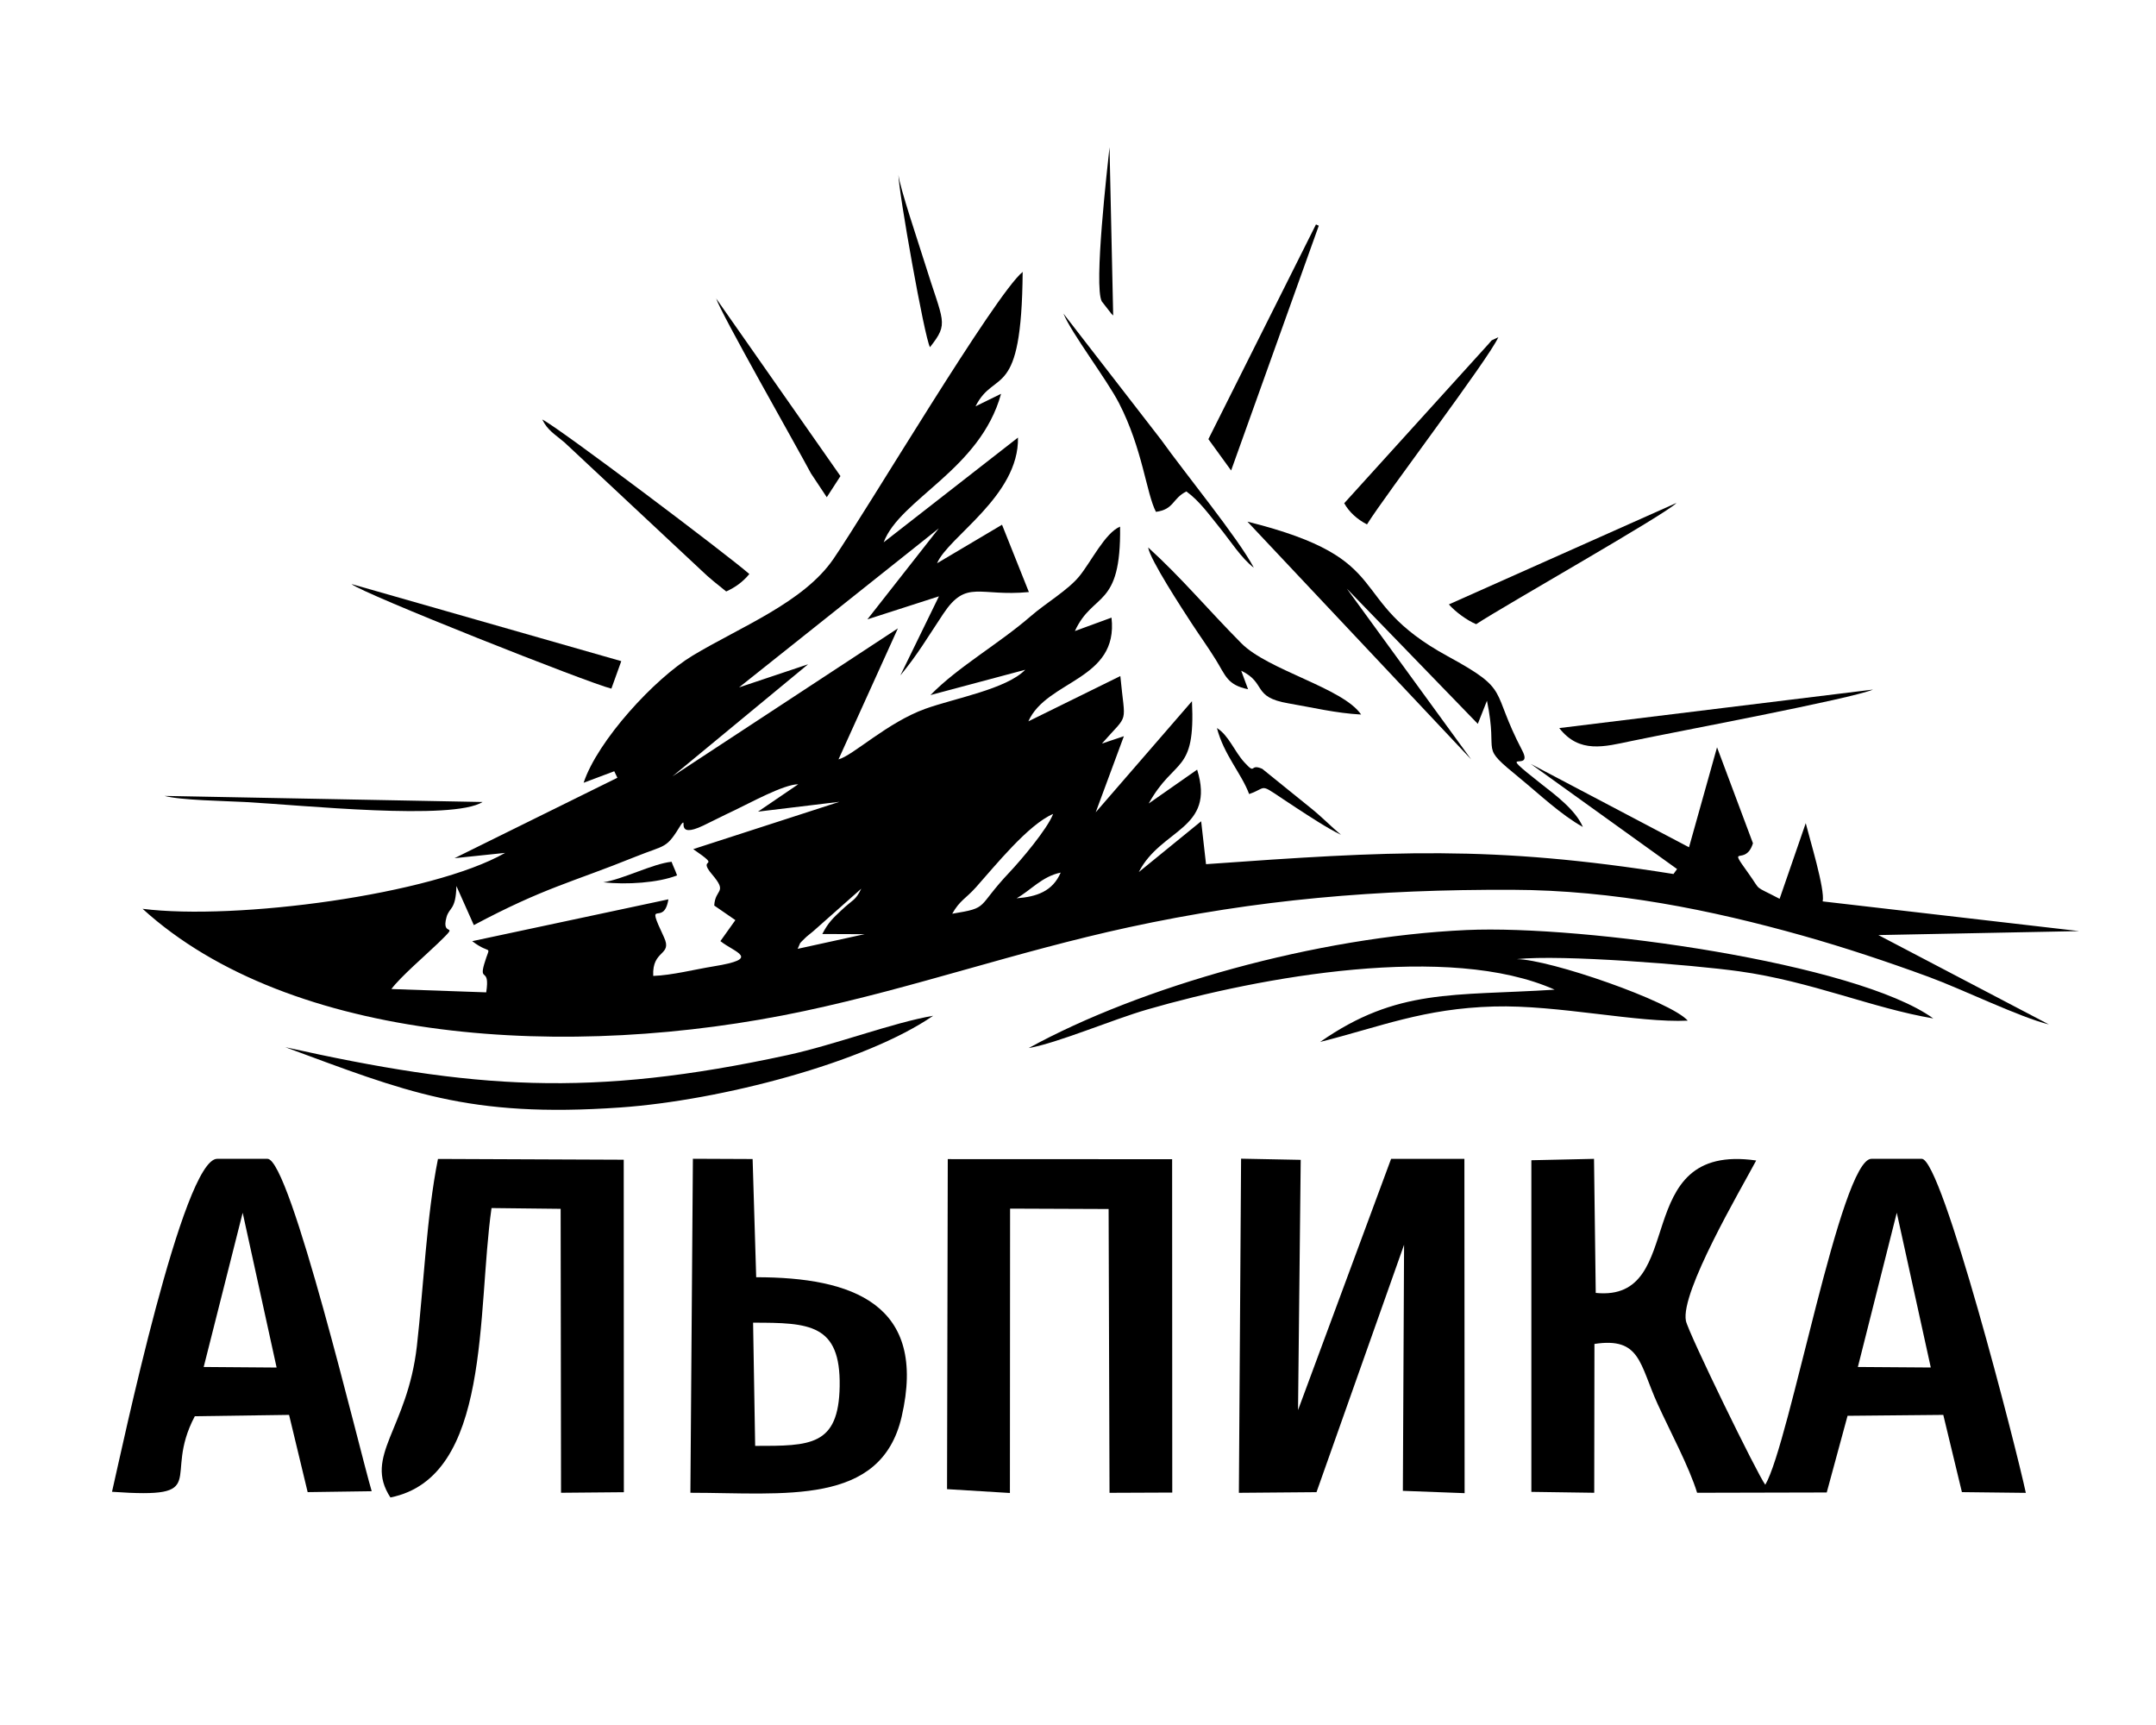 <?xml version="1.0" encoding="UTF-8"?> <!-- Creator: CorelDRAW 2021 (64-Bit) --> <svg xmlns="http://www.w3.org/2000/svg" xmlns:xlink="http://www.w3.org/1999/xlink" xmlns:xodm="http://www.corel.com/coreldraw/odm/2003" xml:space="preserve" width="50mm" height="40mm" style="shape-rendering:geometricPrecision; text-rendering:geometricPrecision; image-rendering:optimizeQuality; fill-rule:evenodd; clip-rule:evenodd" viewBox="0 0 50 40"> <defs> <style type="text/css"> <![CDATA[ .fil0 {fill:black} ]]> </style> </defs> <g id="Слой_x0020_1">  <path class="fil0" d="M18.498 22.003c0.089,-0.183 0.005,-0.082 0.167,-0.245 0.051,-0.052 0.124,-0.103 0.19,-0.16l1.119 -0.991c-0.141,0.287 -0.179,0.233 -0.47,0.509 -0.189,0.179 -0.293,0.272 -0.434,0.542l0.98 0.004 -1.552 0.34zm5.078 -1.173c0.332,-0.187 0.59,-0.507 1.023,-0.596 -0.188,0.434 -0.555,0.561 -1.023,0.596zm-1.493 0.358c0.178,-0.314 0.314,-0.348 0.552,-0.615 0.45,-0.504 1.21,-1.451 1.788,-1.699 -0.134,0.353 -0.756,1.083 -1.008,1.349 -0.791,0.837 -0.456,0.821 -1.332,0.965zm-4.506 -2.367l1.889 -0.228 -3.389 1.097c0.71,0.489 0.065,0.147 0.435,0.584 0.375,0.441 0.073,0.324 0.052,0.724l0.49 0.338 -0.347 0.487c0.341,0.27 0.958,0.404 -0.156,0.585 -0.444,0.072 -0.972,0.208 -1.402,0.222 -0.03,-0.62 0.456,-0.46 0.248,-0.901 -0.454,-0.964 -0.004,-0.202 0.104,-0.875l-4.55 0.97c0.457,0.349 0.425,0.032 0.28,0.526 -0.127,0.433 0.137,0.059 0.045,0.661l-2.199 -0.077c0.214,-0.287 0.804,-0.793 1.084,-1.064 0.546,-0.527 0.054,-0.098 0.194,-0.602 0.065,-0.235 0.215,-0.157 0.23,-0.722l0.404 0.906c1.646,-0.875 2.253,-0.982 3.736,-1.581 0.739,-0.298 0.715,-0.172 1.075,-0.758 0.158,-0.186 -0.167,0.354 0.511,0.03 0.255,-0.122 0.466,-0.233 0.725,-0.354 0.338,-0.159 1.138,-0.602 1.476,-0.603l-0.935 0.636zm-4.039 -0.671l0.707 -0.266 0.073 0.151 -3.777 1.865 1.174 -0.123c-1.7,0.97 -6.242,1.57 -8.408,1.297 3.421,3.114 9.877,3.536 15.348,2.37 2.566,-0.546 4.907,-1.375 7.522,-1.942 2.977,-0.645 5.744,-0.88 8.897,-0.869 2.353,0.008 4.612,0.468 6.723,1.061 0.998,0.281 1.976,0.608 2.931,0.958 0.792,0.291 2.108,0.936 2.788,1.103l-3.954 -2.072 4.657 -0.092 -5.949 -0.689c0.059,-0.274 -0.306,-1.463 -0.393,-1.814l-0.606 1.754c-0.636,-0.334 -0.404,-0.148 -0.727,-0.597 -0.504,-0.701 -0.065,-0.132 0.109,-0.691l-0.833 -2.225 -0.65 2.318 -3.67 -1.933 3.393 2.438 -0.083 0.115c-4.224,-0.675 -6.574,-0.532 -10.841,-0.228l-0.113 -0.995 -1.446 1.178c0.516,-1.01 1.785,-0.986 1.353,-2.375l-1.123 0.785c0.602,-1.081 1.086,-0.669 1.003,-2.372l-2.232 2.576 0.653 -1.764 -0.509 0.17c0.643,-0.731 0.536,-0.398 0.427,-1.565l-2.133 1.05c0.428,-0.961 2.095,-0.951 1.928,-2.405l-0.849 0.311c0.422,-0.918 1.075,-0.506 1.048,-2.421 -0.348,0.144 -0.67,0.813 -0.945,1.15 -0.263,0.323 -0.781,0.626 -1.125,0.925 -0.741,0.644 -1.688,1.175 -2.328,1.831l2.198 -0.587c-0.433,0.448 -1.631,0.659 -2.314,0.904 -0.885,0.318 -1.683,1.088 -2.016,1.174l1.377 -3.038 -5.23 3.433 3.147 -2.6 -1.601 0.536 4.633 -3.688 -1.656 2.11 1.659 -0.534 -0.895 1.835c0.4,-0.483 0.628,-0.877 0.996,-1.43 0.538,-0.808 0.83,-0.393 1.985,-0.504l-0.623 -1.561 -1.506 0.893c0.25,-0.606 1.905,-1.56 1.876,-2.914l-3.115 2.429c0.378,-1.007 2.237,-1.682 2.723,-3.444l-0.592 0.29c0.448,-0.891 1.069,-0.079 1.093,-3.117 -0.642,0.524 -3.59,5.49 -4.388,6.655 -0.693,1.012 -2.161,1.577 -3.268,2.244 -0.88,0.53 -2.202,1.97 -2.526,2.947z"></path> <path class="fil0" d="M23.855 24.303c0.674,-0.117 1.935,-0.658 2.75,-0.894 2.639,-0.765 7.011,-1.55 9.449,-0.46 -2.356,0.15 -3.645,-0.039 -5.439,1.212 1.395,-0.351 2.398,-0.777 4.033,-0.822 1.485,-0.041 3.344,0.385 4.493,0.328 -0.399,-0.451 -3.205,-1.422 -3.966,-1.426 1.03,-0.113 4.074,0.131 5.157,0.282 1.671,0.232 3.09,0.855 4.503,1.093 -1.781,-1.286 -8.109,-2.172 -10.822,-2.05 -3.483,0.157 -7.558,1.31 -10.157,2.737z"></path> <path class="fil0" d="M43.989 28.124l0.788 3.586 -1.691 -0.012 0.902 -3.575zm-6.982 1.858l-0.04 -3.11 -1.453 0.032 0 7.69 1.458 0.021 0.005 -3.451c1.072,-0.164 1.042,0.466 1.467,1.397 0.285,0.625 0.731,1.456 0.914,2.054l3.006 -0.007 0.483 -1.778 2.22 -0.021 0.432 1.791 1.482 0.017c-0.216,-1.018 -1.942,-7.746 -2.413,-7.746l-1.167 0c-0.713,0 -1.894,6.589 -2.462,7.558 -0.173,-0.219 -1.788,-3.528 -1.841,-3.802 -0.13,-0.664 1.265,-3.032 1.63,-3.717 -2.991,-0.43 -1.544,3.288 -3.719,3.071z"></path> <polygon class="fil0" points="28.731,34.616 30.531,34.601 32.562,28.864 32.534,34.57 33.966,34.624 33.961,26.872 32.261,26.872 30.103,32.698 30.165,26.895 28.782,26.868 "></polygon> <polygon class="fil0" points="21.963,34.531 23.421,34.62 23.425,28.026 25.71,28.035 25.731,34.616 27.186,34.61 27.183,26.88 21.98,26.878 "></polygon> <path class="fil0" d="M9.054 34.724c2.345,-0.471 2.001,-4.293 2.345,-6.711l1.603 0.018 0.009 6.584 1.457 -0.013 -0.003 -7.71 -4.308 -0.018c-0.262,1.3 -0.336,2.994 -0.489,4.338 -0.218,1.926 -1.244,2.549 -0.613,3.513z"></path> <path class="fil0" d="M6.61 24.28c2.793,1.03 4.236,1.648 7.771,1.401 2.334,-0.163 5.678,-1.04 7.26,-2.127 -0.936,0.159 -2.277,0.673 -3.378,0.912 -4.581,0.995 -7.296,0.784 -11.653,-0.185z"></path> <path class="fil0" d="M5.628 28.122l0.787 3.589 -1.691 -0.013 0.904 -3.576zm-3.031 6.47c2.352,0.165 1.154,-0.303 1.921,-1.752l2.186 -0.031 0.431 1.791 1.485 -0.021c-0.292,-0.985 -1.888,-7.708 -2.417,-7.708l-1.166 0c-0.792,0 -2.195,6.666 -2.439,7.72z"></path> <path class="fil0" d="M34.118 17.61l-2.883 -3.96 3.037 3.135 0.212 -0.536c0.28,1.347 -0.222,0.989 0.777,1.808 0.438,0.359 0.938,0.835 1.447,1.119 -0.166,-0.393 -0.643,-0.746 -0.947,-0.984 -1.184,-0.928 -0.169,-0.235 -0.46,-0.791 -0.754,-1.438 -0.245,-1.375 -1.724,-2.182 -2.451,-1.336 -1.099,-2.237 -4.648,-3.123l5.19 5.515z"></path> <path class="fil0" d="M17.513 33.528l-0.048 -2.857c1.304,0 2.031,0.029 2.008,1.473 -0.023,1.392 -0.685,1.384 -1.96,1.384zm-1.502 1.087c2.174,0 4.417,0.32 4.899,-1.762 0.605,-2.614 -1.14,-3.236 -3.373,-3.236l-0.083 -2.741 -1.385 -0.006 -0.058 7.745z"></path> <path class="fil0" d="M28.944 15.982l-0.159 -0.429c0.594,0.286 0.243,0.611 1.092,0.756 0.567,0.097 1.098,0.228 1.689,0.26 -0.421,-0.618 -2.154,-1.024 -2.777,-1.652 -0.785,-0.792 -1.377,-1.508 -2.162,-2.223 0.04,0.28 0.805,1.448 1.005,1.755 0.198,0.303 0.383,0.557 0.563,0.848 0.23,0.371 0.266,0.585 0.748,0.685z"></path> <path class="fil0" d="M14.179 15.967l0.229 -0.636 -6.256 -1.788c0.251,0.22 5.523,2.306 6.026,2.425z"></path> <polygon class="fil0" points="28.024,10.183 28.551,10.91 30.584,5.234 30.519,5.204 "></polygon> <path class="fil0" d="M16.842 13.715c0.204,-0.092 0.384,-0.219 0.536,-0.404 -0.465,-0.412 -4.433,-3.407 -4.803,-3.584 0.126,0.255 0.289,0.339 0.517,0.533l3.176 2.969c0.177,0.172 0.381,0.333 0.573,0.486z"></path> <path class="fil0" d="M26.806 11.869c0.425,-0.055 0.377,-0.308 0.707,-0.473 0.302,0.217 0.531,0.542 0.774,0.841 0.242,0.298 0.502,0.709 0.791,0.928 -0.359,-0.681 -1.608,-2.206 -2.148,-2.964l-2.268 -2.93c0.184,0.453 1.004,1.525 1.288,2.075 0.549,1.065 0.635,2.095 0.857,2.522z"></path> <path class="fil0" d="M36.161 16.883c0.465,0.598 1.051,0.43 1.669,0.301 1.124,-0.234 5.093,-0.978 5.608,-1.194l-7.277 0.893z"></path> <path class="fil0" d="M31.174 11.669c0.116,0.21 0.307,0.377 0.528,0.491 0.437,-0.701 2.827,-3.844 3.046,-4.34 -0.238,0.118 -0.093,0.016 -0.276,0.21l-3.298 3.639z"></path> <path class="fil0" d="M33.601 14.015c0.143,0.166 0.419,0.37 0.632,0.459 0.692,-0.453 4.407,-2.554 4.647,-2.812l-5.278 2.353z"></path> <path class="fil0" d="M19.174 11.53l0.317 -0.49 -2.882 -4.118c0.11,0.346 1.845,3.392 2.198,4.055l0.367 0.553z"></path> <path class="fil0" d="M11.194 18.597l-7.377 -0.141c0.369,0.101 1.393,0.116 1.859,0.141 1.323,0.071 4.818,0.439 5.518,-0.001z"></path> <path class="fil0" d="M21.568 8.05c0.448,-0.572 0.311,-0.554 -0.128,-1.971 -0.123,-0.398 -0.58,-1.75 -0.604,-2.024 0.001,0.38 0.602,3.764 0.731,3.995z"></path> <path class="fil0" d="M28.971 18.412c0.482,-0.168 0.151,-0.291 1.089,0.319 0.315,0.205 0.715,0.47 1.039,0.627 -0.225,-0.188 -0.44,-0.411 -0.695,-0.616l-1.131 -0.914c-0.306,-0.135 -0.131,0.16 -0.416,-0.152 -0.233,-0.256 -0.36,-0.622 -0.635,-0.794 0.164,0.625 0.563,1.044 0.747,1.53z"></path> <path class="fil0" d="M25.816 7.316l-0.085 -3.902c-0.047,0.449 -0.368,3.216 -0.18,3.574l0.225 0.289c0.009,0.009 0.027,0.026 0.041,0.04z"></path> <path class="fil0" d="M13.988 20.459c0.548,0.06 1.278,0.012 1.714,-0.16 -0.049,-0.138 -0.076,-0.179 -0.128,-0.316 -0.443,0.047 -1.122,0.405 -1.586,0.477z"></path> </g> </svg> 